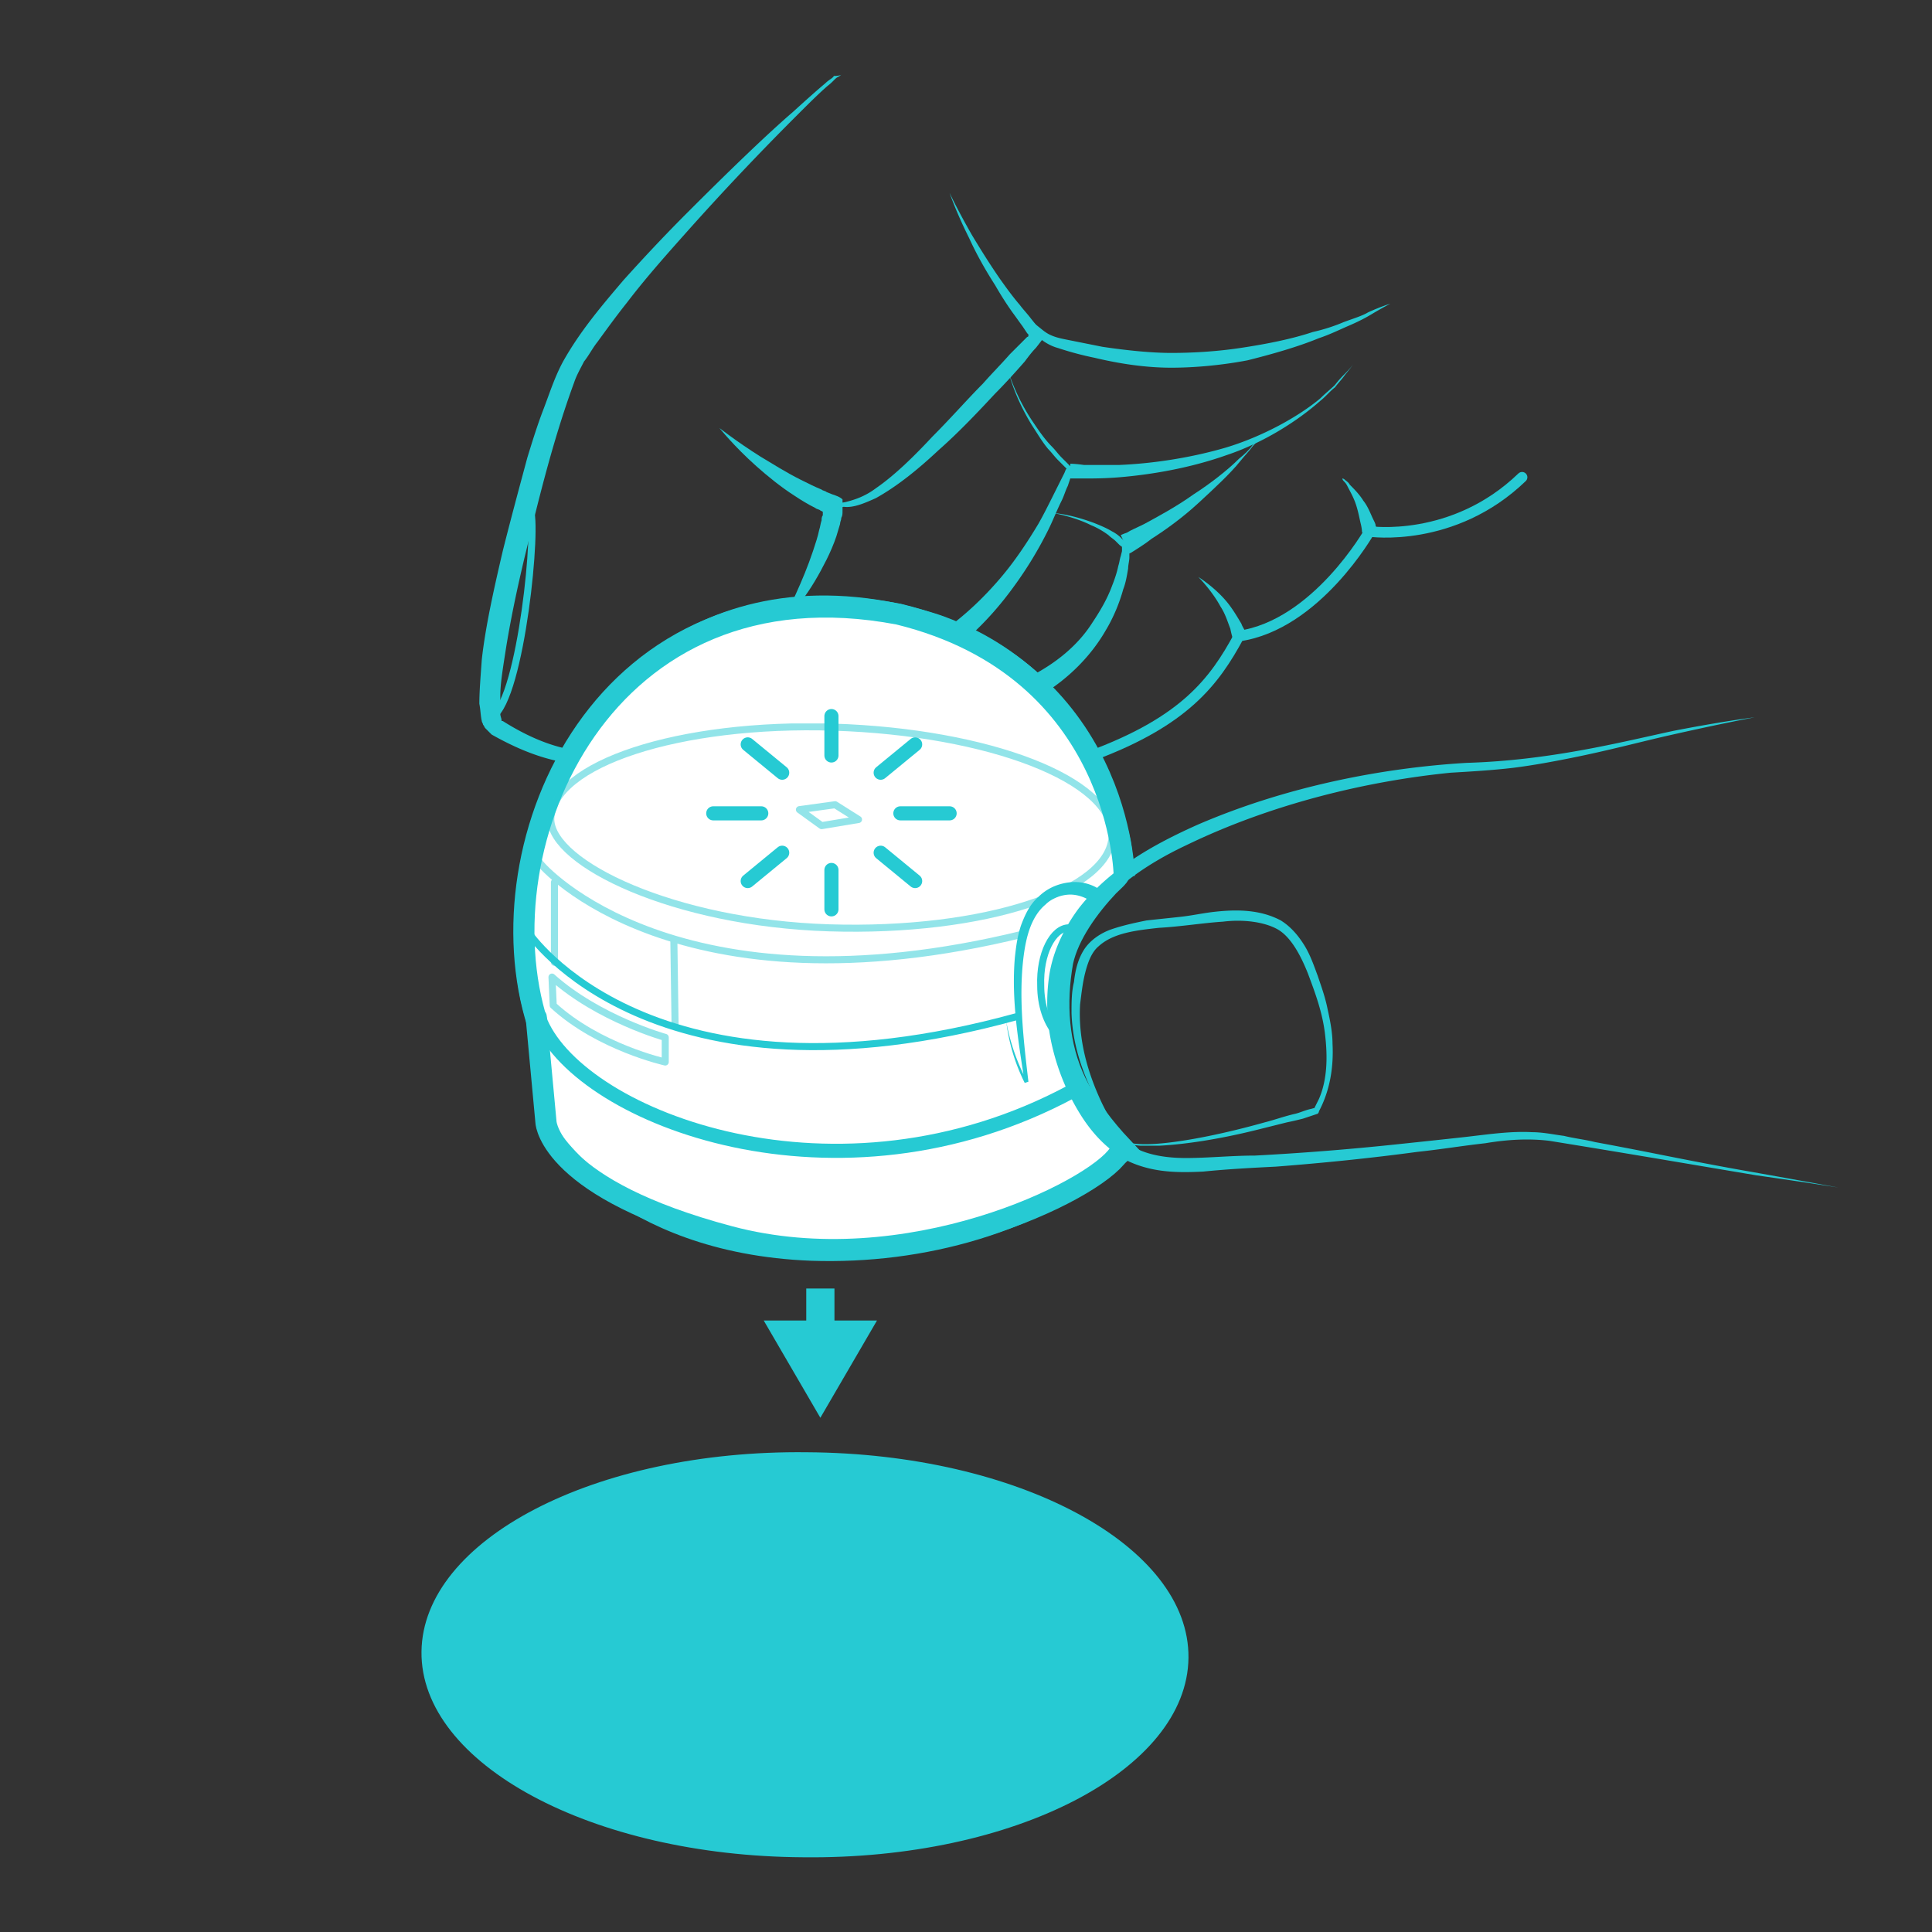 <svg xmlns="http://www.w3.org/2000/svg" xmlns:xlink="http://www.w3.org/1999/xlink" width="300" height="300" viewBox="0 0 300 300"><rect x="0" y="0" width="300" height="300" fill="#333333" stroke="none"/><path fill="#26CAD3" d="M184.545 257.429c-.191 17.395-26.956 31.349-59.837 30.968-32.878-.191-59.45-14.529-59.259-31.924.191-17.396 26.953-31.35 59.833-30.968 32.88.191 59.453 14.527 59.263 31.924M119.929 99.724s1.72-3.25 3.632-7.456c.956-2.102 1.911-4.396 2.677-6.69.382-1.146.764-2.293.956-3.25.19-.574.19-.956.382-1.53 0-.19 0-.573.191-.764v-.573l-.383-.192c-.19-.191-.573-.191-.764-.382-1.147-.574-2.103-1.146-3.25-1.912-2.103-1.338-4.206-3.058-5.926-4.588-3.441-3.059-5.734-5.926-5.734-5.926s2.676 2.103 6.308 4.397c1.912 1.147 4.015 2.485 6.309 3.632 1.146.573 2.293 1.147 3.25 1.529.191.191.574.191.764.383l.956.382c.574.191 1.147.382 1.53.765v1.72c0 .573 0 .765-.192 1.147 0 .381-.191.573-.191.956-.191.573-.382 1.337-.573 1.912-.383 1.147-.956 2.485-1.53 3.632-1.146 2.294-2.485 4.587-3.823 6.308-2.486 4.014-4.589 6.5-4.589 6.5"/><path fill="#26CAD3" d="M130.634 11.6s-.191.191-.573.382c-.382.191-.765.765-1.53 1.338-1.337 1.147-3.059 2.868-5.161 4.97a426.098 426.098 0 0 0-16.439 17.396c-3.059 3.44-6.499 7.263-9.558 11.278-1.53 1.911-3.059 4.014-4.588 6.117-.765.955-1.338 2.103-2.103 3.058-.574 1.147-1.147 2.103-1.53 3.25-3.44 9.366-5.734 19.116-7.646 26.953-1.146 4.779-2.293 10.131-3.058 15.101-.383 2.485-.765 4.779-.765 6.691v2.676c0 .383.191.765.191.956 0 .192 0 .192.191.192 3.632 2.293 7.455 4.014 11.47 4.587 4.014.764 8.029.382 11.47-.765 3.631-1.147 6.69-2.867 9.366-4.779 1.339-.956 2.486-2.103 3.632-3.25.956-1.147 1.721-2.484 2.486-3.823 6.308-9.749 10.322-15.866 10.322-15.866s-3.441 5.735-9.175 15.484c-.765 1.146-1.53 2.485-2.294 3.823-.765 1.337-2.103 2.485-3.441 3.823-2.677 2.293-5.734 4.396-9.558 5.734-3.823 1.529-8.029 2.102-12.617 1.721-4.588-.383-8.984-2.103-13.381-4.587l-.956-.956c-.191-.191-.191-.383-.382-.574 0-.192-.192-.382-.192-.573-.19-.765-.19-1.721-.382-2.676 0-1.912.192-4.206.382-6.882.574-5.162 1.912-11.087 3.25-16.822 1.147-4.587 2.485-9.558 3.824-14.527.764-2.485 1.529-4.97 2.484-7.456.956-2.484 1.721-4.969 3.059-7.455 2.676-4.779 6.117-8.793 9.366-12.616 3.441-3.823 6.69-7.264 9.94-10.514 6.5-6.499 12.234-12.043 16.44-15.674 2.103-1.912 3.823-3.441 4.97-4.397.573-.574 1.146-.765 1.337-1.146.958 0 1.149-.192 1.149-.192"/><path fill="#26CAD3" d="M123.943 75.83s.383.19.956.573c.573.382 1.529.764 2.484 1.147 1.147.382 2.486.764 4.015.382 1.53-.382 3.059-.956 4.588-2.102 3.059-2.103 6.117-5.162 8.793-8.029 2.867-2.868 5.543-5.926 7.837-8.219 1.34-1.53 2.868-3.059 4.207-4.589a3804.808 3804.808 0 0 0 2.677-2.676s.191 0 .191-.191v-.19l-.191-.191-.765-1.147c-.574-.765-.956-1.339-1.53-2.103a51.255 51.255 0 0 1-2.677-4.205c-1.721-2.677-3.059-5.162-4.015-7.265-2.103-4.205-3.059-7.072-3.059-7.072s1.147 2.485 3.442 6.5c1.146 1.912 2.677 4.396 4.396 6.881.956 1.338 1.912 2.677 3.06 4.014.572.766 1.147 1.339 1.721 2.103.764.956 1.529 1.912 2.294 2.676-.383.382-.765.956-1.53 1.911-.572.574-1.146 1.339-1.72 2.103-1.338 1.53-3.06 3.442-4.589 4.971-2.676 2.867-5.544 5.926-8.794 8.793-3.059 2.867-6.308 5.543-9.749 7.455-1.72.764-3.441 1.529-4.97 1.338-.765.19-1.53-.191-2.294-.191-.573-.192-1.339-.383-1.721-.574-.955-.573-1.72-.956-2.294-1.337-.38-.576-.763-.766-.763-.766"/><path fill="#26CAD3" d="M152.809 40.274s.766 1.337 2.104 3.249 3.25 4.588 5.926 6.882c.766.574 1.34 1.147 2.104 1.53.765.382 1.53.573 2.486.765l5.735 1.147c3.824.573 7.647.956 10.705.956 3.06 0 6.884-.191 10.706-.766 3.823-.573 7.836-1.337 11.277-2.484a28.129 28.129 0 0 0 4.779-1.529c1.528-.574 2.867-.956 3.823-1.53 2.104-.956 3.44-1.337 3.44-1.337s-1.146.573-3.059 1.72c-.955.573-2.103 1.147-3.439 1.721-1.339.573-2.868 1.338-4.59 1.911-3.249 1.339-7.263 2.485-11.087 3.441-4.013.765-8.219 1.147-11.852 1.147-3.823 0-7.837-.573-11.853-1.529a50.057 50.057 0 0 1-5.735-1.53c-2.103-.573-3.632-2.102-4.779-3.44-2.486-2.676-4.016-5.352-4.972-7.264-1.145-1.913-1.719-3.06-1.719-3.06m21.222 136.87s.573.189 1.721.382c1.146.19 2.866.19 4.777 0 4.016-.382 9.751-1.53 15.868-3.25 1.528-.383 3.058-.956 4.779-1.339.764-.189 1.529-.573 2.484-.765.573-.19.382 0 .573-.382l.572-1.147c1.339-3.058 1.339-6.69.957-9.94-.384-3.44-1.529-6.499-2.676-9.559-1.147-2.866-2.678-5.733-4.778-6.88-2.104-1.147-5.354-1.529-8.412-1.147-3.058.191-6.501.765-9.94.956-3.44.383-7.073.765-9.367 2.868-1.147.956-1.721 2.676-2.104 4.204-.382 1.531-.573 3.251-.765 4.78-.382 6.309 1.721 11.852 3.441 15.484a60.781 60.781 0 0 0 2.295 4.205c.384.955.766 1.53.575 1.53 0 0-.191-.384-.956-1.339-.574-.957-1.339-2.103-2.295-3.823-1.72-3.44-4.206-8.412-4.396-14.72 0-1.529 0-3.25.382-4.779.191-1.72.574-3.44 1.53-4.969.955-1.53 2.677-2.677 4.396-3.25 1.721-.573 3.44-.956 5.353-1.338 1.721-.19 3.633-.382 5.352-.573 1.723-.192 3.443-.574 5.162-.765 3.44-.383 7.073-.383 10.323 1.338 1.528.956 2.676 2.294 3.631 3.823.956 1.53 1.53 3.25 2.104 4.78.574 1.721 1.147 3.249 1.529 5.161.383 1.721.766 3.633.766 5.352.19 3.633-.383 7.265-2.104 10.514 0 .193-.19.383-.19.383l-.573.19-.574.192-1.146.383c-.765.19-1.528.381-2.484.573-1.528.383-3.06.764-4.589 1.146-6.117 1.529-11.469 2.295-15.292 2.485h-2.676c-.765 0-1.339-.19-1.912-.19a11.06 11.06 0 0 0-1.341-.574"/><path fill="none" stroke="#26CAD3" stroke-width="1.095" stroke-linecap="round" stroke-linejoin="round" stroke-miterlimit="10" d="M82.272 79.078c1.337 1.912-1.339 29.248-5.735 32.115"/><path fill="#26CAD3" d="M140.192 101.444c5.926-2.485 11.087-6.881 15.293-11.852 2.104-2.484 4.016-5.352 5.735-8.219.765-1.338 1.529-2.867 2.295-4.397l1.146-2.293.574-1.147c.191-.382.191-.573.382-.764l-.573-.574-.765-.765c-.574-.573-.956-1.147-1.53-1.72-.956-1.147-1.721-2.485-2.484-3.632-1.529-2.486-2.868-5.353-3.633-8.22a31.513 31.513 0 0 0 4.016 8.029c.764 1.147 1.72 2.484 2.676 3.44.573.574.956 1.147 1.529 1.721l.765.765.956.956c-.19.382-.382 1.147-.382 1.529l-.383 1.147c-.382.764-.573 1.529-.956 2.294-.765 1.529-1.338 3.058-2.104 4.587a59.824 59.824 0 0 1-5.353 8.793c-4.015 5.543-9.176 10.514-15.485 13.572l-1.719-3.25z"/><path fill="#26CAD3" d="M166.192 72.006s.765 0 2.104.191h5.544c4.589-.191 10.514-.956 16.44-2.676 5.734-1.72 11.277-4.779 14.72-7.646.764-.765 1.719-1.529 2.292-2.103a15.64 15.64 0 0 1 1.531-1.721c.955-.956 1.336-1.529 1.336-1.529s-.381.573-1.336 1.72c-.384.573-.956 1.147-1.531 1.912-.764.573-1.337 1.339-2.292 2.103-3.442 3.059-8.795 6.499-14.529 8.411-5.926 2.103-12.042 3.059-16.631 3.44-2.295.192-4.207.192-5.544.192h-2.104v-2.294z"/><path fill="none" stroke="#26CAD3" stroke-width="4.379" d="M139.236 95.901c-35.173-7.456-49.701 21.027-50.274 22.365-11.661 23.321-4.971 40.144-4.971 40.144l2.103 16.249s10.322 17.776 39.952 18.924c17.013.573 34.602-4.207 47.793-15.102-2.867-3.06-5.354-6.309-7.266-10.132-2.868-5.925-3.25-12.616-2.103-19.115.956-4.397 4.206-8.793 7.265-12.043 1.339-1.337 1.912-1.529 1.912-3.058.191-3.059-1.147-6.69-2.104-9.558-4.015-12.425-13.191-22.174-25.618-26.762-2.101-.766-4.394-1.339-6.689-1.912z"/><path fill="none" stroke="#26CAD3" stroke-width="4.379" d="M174.031 136.043s-.383-31.732-34.604-40.143c-45.304-8.602-64.229 35.173-55.436 62.89 6.5 14.911 46.069 30.204 82.392 10.705"/><path fill="none" stroke="#26CAD3" stroke-width="4.379" d="M83.801 157.834l1.529 16.441s.765 9.94 28.1 17.204c27.335 7.264 56.203-7.073 59.836-12.617"/><path fill="#FFF" d="M139.236 95.901c-35.173-7.456-49.701 21.027-50.274 22.365-11.661 23.321-4.971 40.144-4.971 40.144l2.103 16.249s10.322 17.776 39.952 18.924c17.013.573 34.602-4.207 47.793-15.102-2.867-3.06-5.354-6.309-7.266-10.132-2.868-5.925-3.25-12.616-2.103-19.115.956-4.397 4.206-8.793 7.265-12.043 1.339-1.337 1.912-1.529 1.912-3.058.191-3.059-1.147-6.69-2.104-9.558-4.015-12.425-13.191-22.174-25.618-26.762-2.101-.766-4.394-1.339-6.689-1.912"/><path fill="none" stroke="#26CAD3" stroke-width="2.191" stroke-linecap="round" stroke-linejoin="round" stroke-miterlimit="10" d="M174.031 136.043s-.383-31.732-34.604-40.143c-45.304-8.602-64.229 35.173-55.436 62.89 6.5 14.911 46.069 30.204 82.392 10.705"/><path fill="none" stroke="#26CAD3" stroke-width="2.191" stroke-linecap="round" stroke-linejoin="round" stroke-miterlimit="10" d="M83.801 157.834l1.529 16.441s.765 9.94 28.1 17.204c27.335 7.264 56.203-7.073 59.836-12.617"/><path fill="#26CAD3" d="M272.478 111.384s-5.162.956-13.573 2.867c-4.204.956-9.175 2.294-14.909 3.442-2.868.573-5.926 1.147-8.985 1.529-3.248.383-6.498.574-9.748.764-13.381 1.338-28.101 4.97-41.1 11.279-6.499 3.058-12.426 7.264-15.866 12.807-3.442 5.543-3.824 12.234-2.486 17.586.574 2.866 1.53 5.544 3.06 8.411 1.529 2.678 3.44 5.352 5.927 7.264 2.485 1.911 5.927 2.484 9.366 2.484 3.44 0 7.073-.38 10.705-.38a419.31 419.31 0 0 0 21.793-1.722c3.632-.383 7.263-.766 10.703-1.146 3.442-.383 7.073-.956 10.514-.765 1.722 0 3.442.382 4.972.573 1.528.382 3.25.572 4.779.955a755.34 755.34 0 0 1 8.984 1.721c5.734 1.147 10.703 2.103 15.1 2.868 8.603 1.528 13.764 2.484 13.764 2.484s-4.778-.766-12.807-1.911c-8.029-1.339-19.116-3.251-32.115-5.352-3.249-.384-6.5-.193-9.939.382-3.441.381-6.882.955-10.515 1.337-7.072.955-14.527 1.721-21.983 2.294-3.822.192-7.454.383-11.276.766-3.823.189-7.646.189-11.471-1.529-3.633-1.912-6.118-4.779-8.029-8.029a35.02 35.02 0 0 1-4.016-10.131 29.575 29.575 0 0 1-.383-10.896c.574-3.633 2.295-7.265 4.589-10.324 4.779-6.117 11.663-9.939 18.544-12.998 13.764-5.926 28.674-8.793 41.672-9.558 12.998-.382 24.087-3.25 32.114-4.97 7.836-1.528 12.615-2.102 12.615-2.102m-112.212-6.499c3.632-1.912 7.074-4.588 9.367-8.22 1.147-1.72 2.295-3.632 3.06-5.734.383-.956.766-2.103.956-3.059.191-.573.191-.956.383-1.529l.19-.765v-.573c0-.191-.19-.191-.382-.382l-.574-.573c-.382-.383-.765-.574-1.146-.956-.766-.573-1.721-1.147-2.677-1.529-1.912-.956-4.015-1.53-5.927-1.912 2.103.19 4.206.765 6.309 1.529.956.383 1.912.765 2.868 1.339.383.19.956.573 1.339.955l.573.574c.191.192.573.382.765.764v1.72c0 .574-.191 1.147-.191 1.722-.19 1.146-.382 2.293-.765 3.249-.573 2.103-1.529 4.397-2.677 6.309-2.294 4.013-5.735 7.455-9.751 9.939l-1.72-2.868z"/><path fill="#26CAD3" d="M174.031 83.093s.382-.191.956-.383c.573-.382 1.529-.764 2.676-1.337 2.103-1.147 4.971-2.676 7.646-4.588 2.678-1.721 5.354-3.823 7.074-5.544.955-.765 1.721-1.529 2.103-2.102l.764-.766s-.19.383-.764.956c-.382.574-1.147 1.339-1.911 2.294-1.53 1.912-4.016 4.207-6.5 6.5-2.484 2.294-5.161 4.206-7.264 5.543-.956.765-1.912 1.338-2.485 1.721-.573.382-.956.573-.956.573l-1.339-2.867z"/><path fill="none" stroke="#26CAD3" stroke-width="1.642" stroke-linecap="round" stroke-linejoin="round" stroke-miterlimit="10" d="M169.633 117.31c14.339-5.352 18.926-11.469 22.75-18.542 12.042-1.721 20.263-16.248 20.263-16.248s12.999 1.911 23.702-8.412"/><path fill="#26CAD3" d="M191.426 99.15s-.19-.573-.382-1.529c-.382-.956-.764-2.294-1.529-3.441-1.338-2.485-3.44-4.588-3.44-4.588s2.484 1.53 4.396 3.824c.955 1.147 1.721 2.485 2.294 3.441.19.573.573.956.573 1.337.192.383.192.574.192.574l-2.104.382zm20.072-16.44s0-.573-.191-1.337-.382-1.911-.765-3.059c-.383-1.147-.956-2.103-1.339-2.867-.19-.383-.38-.573-.572-.765-.191-.191-.191-.382-.191-.382s.191 0 .384.191c.189.191.573.383.763.765.573.574 1.529 1.529 2.104 2.485.764.956 1.146 2.102 1.528 2.868.19.382.383.764.383.956 0 .19.19.382.19.382l-2.294.763zm-41.674 57.539c-.955-.765-2.294-1.338-3.632-1.338-1.339 0-2.868.573-3.824 1.529-2.294 1.912-3.059 5.162-3.442 8.22-.764 6.307 0 12.807.767 19.308l-.574.189a28.999 28.999 0 0 1-2.868-9.558c.574 3.251 1.721 6.5 3.251 9.368l-.383.189c-.956-6.307-2.104-12.808-1.529-19.498.191-1.72.382-3.249.956-4.97.573-1.53 1.338-3.25 2.676-4.397 1.339-1.337 3.06-2.103 4.972-2.293a6.992 6.992 0 0 1 5.353 1.721l-1.723 1.53z"/><path fill="none" stroke="#26CAD3" stroke-width="1.095" stroke-linecap="round" stroke-linejoin="round" stroke-miterlimit="10" d="M163.897 160.321c-1.338-1.53-2.294-4.206-2.294-7.266-.191-4.969 1.912-8.984 4.397-8.984"/><g opacity=".5"><defs><path id="a" d="M83.227 112.339h89.848v53.142H83.227z"/></defs><clipPath id="b"><use xlink:href="#a" overflow="visible"/></clipPath><path clip-path="url(#b)" fill="none" stroke="#26CAD3" stroke-width="1.095" stroke-linecap="round" stroke-linejoin="round" stroke-miterlimit="10" d="M172.692 129.735c-.191 8.603-19.884 15.102-43.97 14.337-24.086-.764-43.011-9.939-43.202-16.821.191-8.602 19.881-15.102 43.966-14.337 24.088.764 43.398 8.219 43.206 16.821z"/><defs><path id="c" d="M83.227 112.339h89.848v53.142H83.227z"/></defs><clipPath id="d"><use xlink:href="#c" overflow="visible"/></clipPath><path clip-path="url(#d)" fill="none" stroke="#26CAD3" stroke-width="1.095" stroke-linecap="round" stroke-linejoin="round" stroke-miterlimit="10" d="M103.299 161.085v3.823s-10.323-2.294-17.395-8.793l-.192-4.396c7.264 6.499 17.587 9.366 17.587 9.366z"/><defs><path id="e" d="M83.227 112.339h89.848v53.142H83.227z"/></defs><clipPath id="f"><use xlink:href="#e" overflow="visible"/></clipPath><path clip-path="url(#f)" fill="none" stroke="#26CAD3" stroke-width="1.095" stroke-linecap="round" stroke-linejoin="round" stroke-miterlimit="10" d="M83.801 133.941c.382.765 21.41 24.277 75.125 11.087"/><defs><path id="g" d="M83.227 112.339h89.848v53.142H83.227z"/></defs><clipPath id="h"><use xlink:href="#g" overflow="visible"/></clipPath><path clip-path="url(#h)" fill="none" stroke="#26CAD3" stroke-width="1.095" stroke-linecap="round" stroke-linejoin="round" stroke-miterlimit="10" d="M104.636 145.983l.192 13.382"/><defs><path id="i" d="M83.227 112.339h89.848v53.142H83.227z"/></defs><clipPath id="j"><use xlink:href="#i" overflow="visible"/></clipPath><path clip-path="url(#j)" fill="none" stroke="#26CAD3" stroke-width="1.095" stroke-linecap="round" stroke-linejoin="round" stroke-miterlimit="10" d="M86.095 137v12.425"/><defs><path id="k" d="M83.227 112.339h89.848v53.142H83.227z"/></defs><clipPath id="l"><use xlink:href="#k" overflow="visible"/></clipPath><path clip-path="url(#l)" fill="none" stroke="#26CAD3" stroke-width="1.095" stroke-linecap="round" stroke-linejoin="round" stroke-miterlimit="10" d="M133.31 127.25l-5.734.956-3.441-2.486 5.544-.764z"/></g><path fill="none" stroke="#26CAD3" stroke-width="1.095" stroke-linecap="round" stroke-linejoin="round" stroke-miterlimit="10" d="M82.08 144.836s19.116 28.674 75.891 12.998"/><path fill="none" stroke="#26CAD3" stroke-width="4.379" stroke-linejoin="round" d="M127.384 200.082v7.646"/><path fill="#26CAD3" d="M118.591 205.052l8.793 15.101 8.793-15.101z"/><path fill="none" stroke="#26CAD3" stroke-width="2.191" stroke-linecap="round" stroke-linejoin="round" stroke-miterlimit="10" d="M129.105 111.193v6.117m0 17.778v6.116m18.351-14.909h-7.647m-21.601 0h-7.454m31.35 10.514l-5.353-4.398m-15.292-12.425l-5.353-4.396m25.998 0l-5.353 4.396m-15.292 12.425l-5.353 4.398"/></svg>